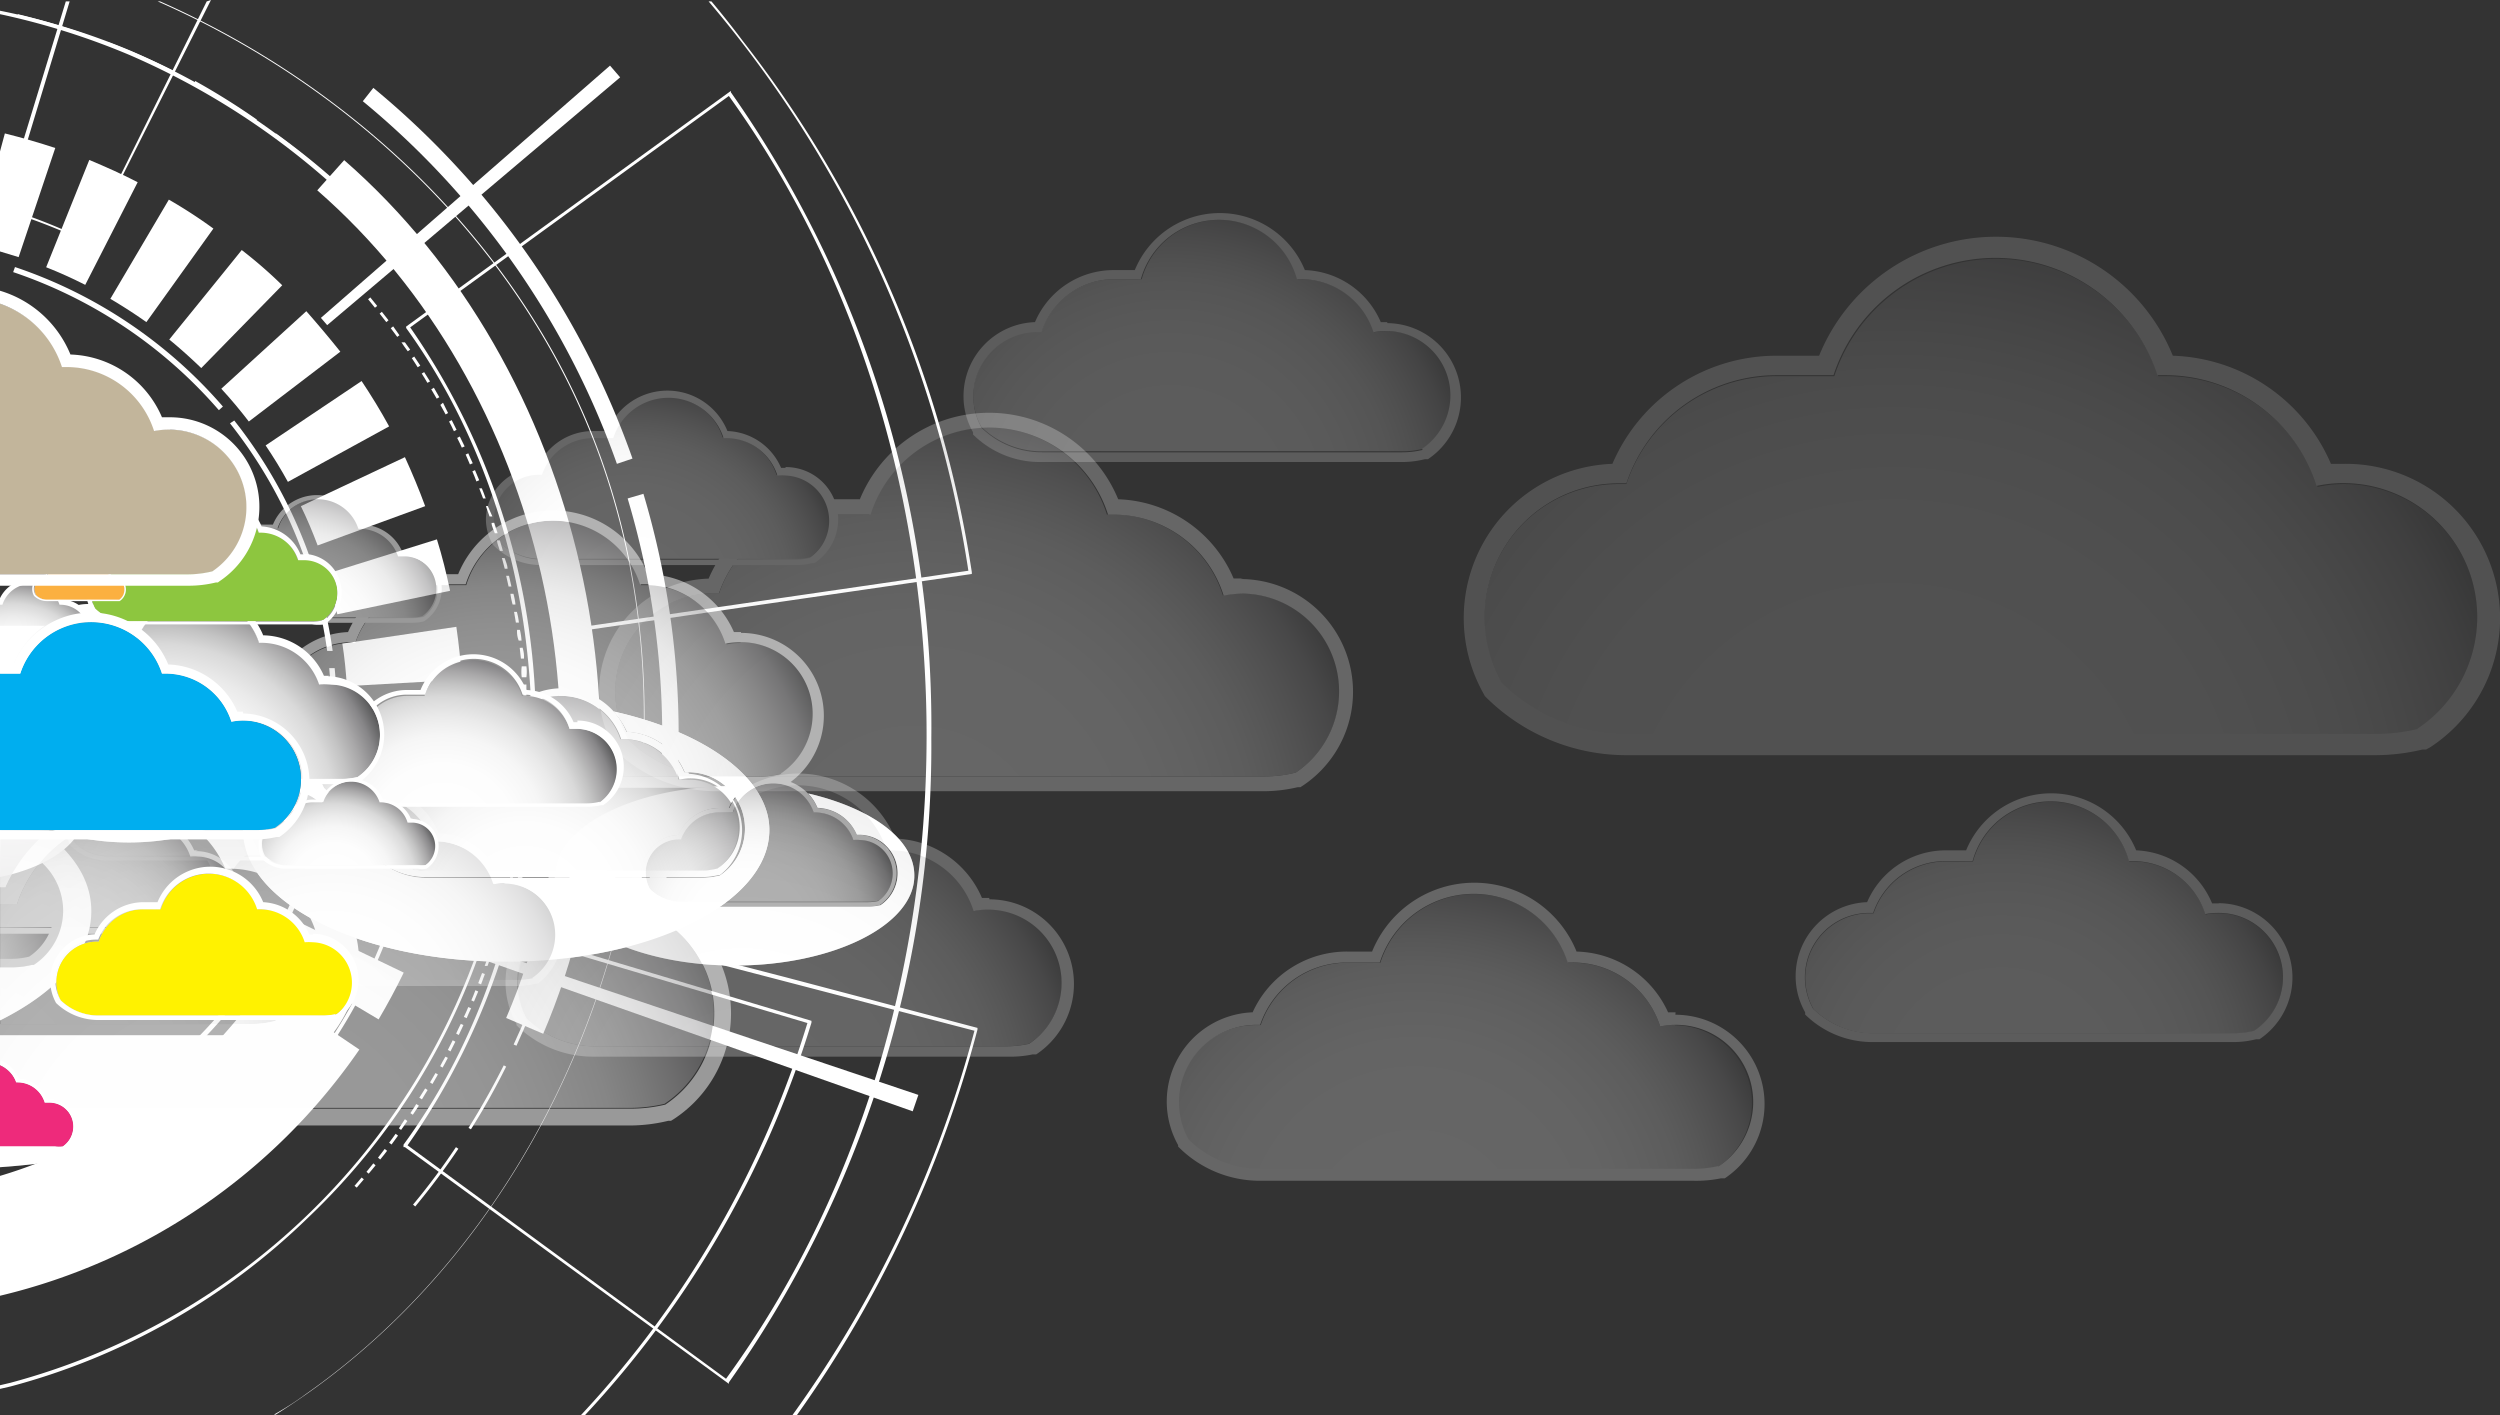 <svg xmlns="http://www.w3.org/2000/svg" xmlns:xlink="http://www.w3.org/1999/xlink" viewBox="0 0 123.48 69.91"><rect x="0" y="0" width="123.48" height="69.91" fill="#333333" stroke="none"/><defs><style>.cls-1{fill:url(#radial-gradient);}.cls-2{fill:url(#radial-gradient-2);}.cls-3{fill:url(#radial-gradient-3);}.cls-4{fill:url(#radial-gradient-4);}.cls-5{fill:url(#radial-gradient-5);}.cls-6{fill:url(#radial-gradient-6);}.cls-7{fill:url(#radial-gradient-7);}.cls-8{fill:url(#radial-gradient-8);}.cls-9{fill:url(#radial-gradient-9);}.cls-10{fill:url(#radial-gradient-10);}.cls-11{fill:#fff;}.cls-12{opacity:0.5;}.cls-13{fill:url(#radial-gradient-11);}.cls-14{fill:url(#radial-gradient-12);}.cls-15{opacity:0.25;}.cls-16{fill:url(#radial-gradient-13);}.cls-17{opacity:0.2;}.cls-18{fill:url(#radial-gradient-14);}.cls-19{fill:url(#radial-gradient-15);}.cls-20{fill:url(#radial-gradient-16);}.cls-21{fill:url(#radial-gradient-17);}.cls-22{fill:url(#radial-gradient-18);}.cls-23{fill:url(#radial-gradient-19);}.cls-24{fill:url(#radial-gradient-20);}.cls-25{fill:url(#radial-gradient-21);}.cls-26{fill:url(#radial-gradient-22);}.cls-27{fill:url(#radial-gradient-23);}.cls-28{fill:url(#radial-gradient-24);}.cls-29{fill:url(#radial-gradient-25);}.cls-30{fill:url(#radial-gradient-26);}.cls-31{fill:url(#radial-gradient-27);}.cls-32{fill:url(#radial-gradient-28);}.cls-33{fill:url(#radial-gradient-29);}.cls-34{fill:url(#radial-gradient-30);}.cls-35{fill:url(#radial-gradient-31);}.cls-36{fill:url(#radial-gradient-32);}.cls-37{fill:url(#radial-gradient-33);}.cls-38{fill:url(#radial-gradient-34);}.cls-39{fill:url(#radial-gradient-35);}.cls-40{fill:url(#radial-gradient-36);}.cls-41{fill:url(#radial-gradient-37);}.cls-42{fill:url(#radial-gradient-38);}.cls-43{fill:url(#radial-gradient-39);}.cls-44{fill:url(#radial-gradient-40);}.cls-45{fill:#8dc63f;}.cls-46{fill:url(#radial-gradient-41);}.cls-47{fill:#f7941d;}.cls-48{fill:url(#radial-gradient-42);}.cls-49{fill:url(#radial-gradient-43);}.cls-50{fill:#fbb040;}.cls-51{fill:url(#radial-gradient-44);}.cls-52{fill:#ee2a7b;}.cls-53{fill:url(#radial-gradient-45);}.cls-54{fill:#c2b59b;}.cls-55{fill:url(#radial-gradient-46);}.cls-56{fill:#fff200;}.cls-57{fill:url(#radial-gradient-47);}.cls-58{fill:#00aeef;}.cls-59{fill:url(#radial-gradient-48);}.cls-60{opacity:0.15;}.cls-61{fill:url(#radial-gradient-49);}</style><radialGradient id="radial-gradient" cx="2058.33" cy="33.16" r="7.76" gradientTransform="matrix(1, 0, 0, -1, 0, 71.82)" gradientUnits="userSpaceOnUse"><stop offset="0" stop-color="#f2f2f2"/><stop offset="0.45" stop-color="#fbfbfb"/><stop offset="1" stop-color="#fff"/></radialGradient><radialGradient id="radial-gradient-2" cx="2060.95" cy="33.39" r="3.18" xlink:href="#radial-gradient"/><radialGradient id="radial-gradient-3" cx="2061.19" cy="35.39" r="6.72" xlink:href="#radial-gradient"/><radialGradient id="radial-gradient-4" cx="2056.46" cy="31.53" r="3.38" xlink:href="#radial-gradient"/><radialGradient id="radial-gradient-5" cx="2075.87" cy="28.58" r="4.43" xlink:href="#radial-gradient"/><radialGradient id="radial-gradient-6" cx="2059.12" cy="27.54" r="5.06" xlink:href="#radial-gradient"/><radialGradient id="radial-gradient-7" cx="2052.46" cy="26.69" r="7.55" xlink:href="#radial-gradient"/><radialGradient id="radial-gradient-8" cx="2056.35" cy="24.32" r="10.28" xlink:href="#radial-gradient"/><radialGradient id="radial-gradient-9" cx="2070.23" cy="30.73" r="6.51" xlink:href="#radial-gradient"/><radialGradient id="radial-gradient-10" cx="2120.03" cy="21.41" r="14.55" gradientTransform="matrix(2, 0, 0, -1, -4238.75, 71.82)" xlink:href="#radial-gradient"/><radialGradient id="radial-gradient-11" cx="11.63" cy="12.41" r="43.24" gradientTransform="matrix(1, 0, 0, -1, 0, 71.82)" gradientUnits="userSpaceOnUse"><stop offset="0" stop-color="#fff"/><stop offset="0.23" stop-color="#fdfdfd"/><stop offset="0.32" stop-color="#f6f6f6"/><stop offset="0.38" stop-color="#eaeaea"/><stop offset="0.44" stop-color="#d9d9d9"/><stop offset="0.48" stop-color="#c3c3c3"/><stop offset="0.52" stop-color="#a8a7a8"/><stop offset="0.56" stop-color="#878688"/><stop offset="0.59" stop-color="#626263"/><stop offset="0.61" stop-color="#414042"/></radialGradient><radialGradient id="radial-gradient-12" cx="2120.03" cy="21.41" r="14.55" gradientTransform="matrix(2, 0, 0, -1, -4238.75, 71.82)" gradientUnits="userSpaceOnUse"><stop offset="0" stop-color="#130e10"/><stop offset="0.11" stop-color="#454143"/><stop offset="0.23" stop-color="#767374"/><stop offset="0.36" stop-color="#a09e9f"/><stop offset="0.48" stop-color="#c2c1c2"/><stop offset="0.61" stop-color="#dddcdd"/><stop offset="0.73" stop-color="#f0f0f0"/><stop offset="0.86" stop-color="#fbfbfb"/><stop offset="1" stop-color="#fff"/></radialGradient><radialGradient id="radial-gradient-13" cx="36.66" cy="17.03" r="28.94" xlink:href="#radial-gradient-11"/><radialGradient id="radial-gradient-14" cx="98.88" cy="18.04" r="25.38" xlink:href="#radial-gradient-11"/><radialGradient id="radial-gradient-15" cx="57.81" cy="46.8" r="25.38" xlink:href="#radial-gradient-11"/><radialGradient id="radial-gradient-16" cx="25.91" cy="26.7" r="19.35" xlink:href="#radial-gradient-11"/><radialGradient id="radial-gradient-17" cx="2070.23" cy="30.73" r="6.51" gradientTransform="matrix(1, 0, 0, -1, 0, 71.82)" xlink:href="#radial-gradient-12"/><radialGradient id="radial-gradient-18" cx="69.89" cy="10.76" r="30.53" xlink:href="#radial-gradient-11"/><radialGradient id="radial-gradient-19" cx="-1.37" cy="17.96" r="30.53" xlink:href="#radial-gradient-11"/><radialGradient id="radial-gradient-20" cx="2056.35" cy="24.32" r="10.28" gradientTransform="matrix(1, 0, 0, -1, 0, 71.82)" xlink:href="#radial-gradient-12"/><radialGradient id="radial-gradient-21" cx="45.14" cy="29.33" r="38.57" xlink:href="#radial-gradient-11"/><radialGradient id="radial-gradient-22" cx="16.31" cy="21.22" r="20.44" xlink:href="#radial-gradient-11"/><radialGradient id="radial-gradient-23" cx="31.25" cy="42.25" r="17.92" xlink:href="#radial-gradient-11"/><radialGradient id="radial-gradient-24" cx="8.72" cy="28.05" r="13.66" xlink:href="#radial-gradient-11"/><radialGradient id="radial-gradient-25" cx="-9.55" cy="22.02" r="22.45" xlink:href="#radial-gradient-11"/><radialGradient id="radial-gradient-26" cx="2052.46" cy="26.69" r="7.55" gradientTransform="matrix(1, 0, 0, -1, 0, 71.82)" xlink:href="#radial-gradient-12"/><radialGradient id="radial-gradient-27" cx="24.64" cy="30.37" r="28.36" xlink:href="#radial-gradient-11"/><radialGradient id="radial-gradient-28" cx="3.45" cy="24.41" r="15.02" xlink:href="#radial-gradient-11"/><radialGradient id="radial-gradient-29" cx="2059.12" cy="27.54" r="5.06" gradientTransform="matrix(1, 0, 0, -1, 0, 71.82)" xlink:href="#radial-gradient-12"/><radialGradient id="radial-gradient-30" cx="36.93" cy="25.84" r="13.17" xlink:href="#radial-gradient-11"/><radialGradient id="radial-gradient-31" cx="2075.87" cy="28.58" r="4.43" gradientTransform="matrix(1, 0, 0, -1, 0, 71.82)" xlink:href="#radial-gradient-12"/><radialGradient id="radial-gradient-32" cx="14.43" cy="39.87" r="13.17" xlink:href="#radial-gradient-11"/><radialGradient id="radial-gradient-33" cx="-2.13" cy="29.44" r="10.04" xlink:href="#radial-gradient-11"/><radialGradient id="radial-gradient-34" cx="2056.46" cy="31.53" r="3.38" gradientTransform="matrix(1, 0, 0, -1, 0, 71.82)" xlink:href="#radial-gradient-12"/><radialGradient id="radial-gradient-35" cx="21.86" cy="30.44" r="15.82" xlink:href="#radial-gradient-11"/><radialGradient id="radial-gradient-36" cx="7.84" cy="31.23" r="19.98" xlink:href="#radial-gradient-11"/><radialGradient id="radial-gradient-37" cx="2061.19" cy="35.39" r="6.72" gradientTransform="matrix(1, 0, 0, -1, 0, 71.82)" xlink:href="#radial-gradient-12"/><radialGradient id="radial-gradient-38" cx="16.49" cy="28.04" r="9.28" xlink:href="#radial-gradient-11"/><radialGradient id="radial-gradient-39" cx="0.64" cy="37.92" r="9.28" xlink:href="#radial-gradient-11"/><radialGradient id="radial-gradient-40" cx="9.51" cy="39.7" r="13.13" xlink:href="#radial-gradient-11"/><radialGradient id="radial-gradient-41" cx="6.85" cy="31.42" r="9.44" xlink:href="#radial-gradient-11"/><radialGradient id="radial-gradient-42" cx="2060.95" cy="33.39" r="3.18" gradientTransform="matrix(1, 0, 0, -1, 0, 71.82)" xlink:href="#radial-gradient-12"/><radialGradient id="radial-gradient-43" cx="3.52" cy="41.65" r="4.83" xlink:href="#radial-gradient-11"/><radialGradient id="radial-gradient-44" cx="-1.54" cy="14.13" r="9.44" xlink:href="#radial-gradient-11"/><radialGradient id="radial-gradient-45" cx="-4.5" cy="40.16" r="30.62" xlink:href="#radial-gradient-11"/><radialGradient id="radial-gradient-46" cx="8.82" cy="19.96" r="15.79" xlink:href="#radial-gradient-11"/><radialGradient id="radial-gradient-47" cx="2.25" cy="28.35" r="23.07" xlink:href="#radial-gradient-11"/><radialGradient id="radial-gradient-48" cx="2058.33" cy="33.16" r="7.76" gradientTransform="matrix(1, 0, 0, -1, 0, 71.82)" xlink:href="#radial-gradient-12"/><radialGradient id="radial-gradient-49" cx="93.52" cy="29.86" r="52.83" xlink:href="#radial-gradient-11"/></defs><title>technology-banner-clouds</title><g id="Layer_2" data-name="Layer 2"><g id="Layer_1-2" data-name="Layer 1"><g id="mask-22"><path class="cls-1" d="M0,32.82H.65a4.13,4.13,0,0,1,1.57-1.91H0Z"/></g><g id="mask-21"><path class="cls-2" d="M9,35.53a1.91,1.91,0,0,1,.32.51,1.58,1.58,0,0,1,1.4,1h.11a1.36,1.36,0,0,1,.76,2.5h0a1.48,1.48,0,0,1-.41,0H4.5A1.75,1.75,0,0,1,3.26,39h0A1.39,1.39,0,0,1,3,38.35,1.36,1.36,0,0,1,4.34,37a1.59,1.59,0,0,1,1.45-1h.38a1.7,1.7,0,0,1,.64-.78H6.4C2.88,35.25,0,36.68,0,38.43s2.85,3.18,6.37,3.18,6.37-1.42,6.37-3.18C12.77,37.14,11.22,36,9,35.53Z"/></g><g id="mask-19"><path class="cls-3" d="M0,35.16a2.89,2.89,0,0,1,2.56-1.78,3.33,3.33,0,0,1,3.06-2h.8a3.56,3.56,0,0,1,1.36-1.65H6.88a24.56,24.56,0,0,0-6.85.9Z"/></g><g id="mask-18"><path class="cls-4" d="M.15,37.2a1.82,1.82,0,0,1,.34.55,1.68,1.68,0,0,1,1.49,1H2.1a1.45,1.45,0,0,1,.8,2.66H2.84a1.61,1.61,0,0,1-.44,0H0v1.91c2.43-.51,4.13-1.71,4.13-3.11S2.51,37.73.15,37.2Z"/></g><g id="mask-17"><path class="cls-5" d="M39.92,39.19a2.29,2.29,0,0,1,.46.71,2.18,2.18,0,0,1,1.94,1.33h.17a1.9,1.9,0,0,1,1,3.48h0a2.87,2.87,0,0,1-.58.07H33.65a2.41,2.41,0,0,1-1.72-.71h0a1.91,1.91,0,0,1,1.59-2.83,2.21,2.21,0,0,1,2-1.33H36a2.35,2.35,0,0,1,.9-1.09h-.62c-4.91,0-8.88,2-8.88,4.44s4,4.43,8.88,4.43,8.88-2,8.88-4.43C45.18,41.43,43,39.91,39.92,39.19Z"/></g><g id="mask-16"><path class="cls-6" d="M0,41.21a2.5,2.5,0,0,1,1.77-.74h.6a2.72,2.72,0,0,1,1-1.24H2.72A19.49,19.49,0,0,0,0,39.4Z"/></g><g id="mask-15"><path class="cls-7" d="M0,39.76v2a3.24,3.24,0,0,1,3.12,3.2,3.22,3.22,0,0,1-1.45,2.7H1.57a4.19,4.19,0,0,1-1,.12H0V50.4C2.8,49,4.51,47.13,4.51,45S2.8,41.13,0,39.76Z"/></g><g id="mask-14"><path class="cls-8" d="M5.56,38.12a5.34,5.34,0,0,1,1,1.65,5.1,5.1,0,0,1,4.57,3.14h.37a4.41,4.41,0,0,1,2.44,8l-.09.06h-.1a5.5,5.5,0,0,1-1.33.16H0v6.52c10-.7,17.73-5,17.73-10.18C17.76,43.32,12.75,39.72,5.56,38.12Z"/></g><g id="mask-13"><path class="cls-9" d="M30.3,35.14a3.49,3.49,0,0,1,.67,1,3.24,3.24,0,0,1,2.86,2H34a2.79,2.79,0,0,1,1.54,5.12H35.5a3.44,3.44,0,0,1-.84.1H21.09a3.62,3.62,0,0,1-2.53-1h0a2.69,2.69,0,0,1-.42-1.5,2.8,2.8,0,0,1,2.69-2.79,3.23,3.23,0,0,1,3-2h.77a3.39,3.39,0,0,1,1.32-1.59H25c-7.2,0-13,2.91-13,6.51s5.84,6.51,13,6.51,13-2.91,13-6.51C38,38.44,34.86,36.16,30.3,35.14Z"/></g><g id="mask-12"><path class="cls-10" d="M0,43.83H.27a7.23,7.23,0,0,1,6.64-4.36H8.63a7.73,7.73,0,0,1,3-3.57h-2a56.78,56.78,0,0,0-9.6.75Z"/></g><path class="cls-11" d="M13,48.63A24.17,24.17,0,0,1,0,58.08V64A30,30,0,0,0,17.75,51.84Z"/><path class="cls-11" d="M14.81,45.57c-.31.64-.64,1.26-1,1.87l4.89,2.91c.44-.75.86-1.52,1.24-2.31Z"/><path class="cls-11" d="M16.1,42.28c-.21.68-.44,1.34-.71,2l5.26,2.16c.34-.81.63-1.63.89-2.46Z"/><path class="cls-11" d="M16.89,38.84a20.47,20.47,0,0,1-.41,2.07L22,42.27c.21-.85.38-1.71.51-2.57Z"/><path class="cls-11" d="M17.17,35.32a14.91,14.91,0,0,1-.1,2.11l5.66.48c.08-.87.12-1.75.13-2.62Z"/><path class="cls-11" d="M16.91,31.79c.11.7.18,1.4.22,2.1l5.68-.32q-.08-1.3-.27-2.61Z"/><path class="cls-11" d="M16.14,28.34c.2.68.38,1.36.52,2l5.57-1.16c-.18-.86-.39-1.71-.65-2.54Z"/><path class="cls-11" d="M14.86,25c.31.63.58,1.28.83,1.94L21,25c-.3-.82-.64-1.63-1-2.42Z"/><path class="cls-11" d="M13.12,22c.39.58.76,1.18,1.1,1.8l5-2.74c-.42-.77-.88-1.52-1.36-2.24Z"/><path class="cls-11" d="M10.93,19.2c.48.52.93,1.06,1.36,1.62l4.52-3.45q-.8-1-1.68-2Z"/><path class="cls-11" d="M8.36,16.77c.55.45,1.07.92,1.58,1.41l4-4.09a22.47,22.47,0,0,0-2-1.74C10.75,13.83,9.55,15.3,8.36,16.77Z"/><path class="cls-11" d="M5.45,14.76c.61.36,1.2.74,1.78,1.15l3.31-4.62a24.35,24.35,0,0,0-2.2-1.43Z"/><path class="cls-11" d="M2.28,13.2c.66.26,1.3.55,1.93.87L6.8,9c-.77-.4-1.58-.76-2.39-1.1Z"/><path class="cls-11" d="M.24,6.59,0,7.48v4.94l.92.28c.6-1.79,1.21-3.59,1.81-5.39Q1.52,6.91.24,6.59Z"/><path class="cls-11" d="M14,45.39A23.65,23.65,0,0,1,0,57.2v.28a23.92,23.92,0,0,0,14.22-12Z"/><path class="cls-11" d="M16.26,33a23.11,23.11,0,0,1-2.09,12l.25.12A23.57,23.57,0,0,0,16.53,33Z"/><path class="cls-11" d="M11.36,20.91a23.19,23.19,0,0,1,4.8,11.24h.27a23.52,23.52,0,0,0-4.86-11.38Z"/><path class="cls-11" d="M.65,13.44a23.28,23.28,0,0,1,10.16,6.82l.2-.18A23.45,23.45,0,0,0,.74,13.19Z"/><path class="cls-11" d="M15.67,9.4C26.86,19.15,30.87,36.63,25,50.28l1.83.78C33,36.65,28.79,18.19,17,7.91Z"/><path class="cls-11" d="M19.93,56.54c8.39-11.47,8.45-28.82.13-40.34l0-.07L36.1,4.49v.07A54.38,54.38,0,0,1,46,36.45,54.38,54.38,0,0,1,36,68.28l0,.07L20,56.66h-.07ZM36,4.74,20.26,16.17a34.66,34.66,0,0,1,6.21,20.22,34.74,34.74,0,0,1-6.34,20.18L35.86,68.1C49,50.06,49.09,22.91,36,4.74Z"/><path class="cls-11" d="M38.85,48.28l-19-4.92v.09C17.41,52.91,9.39,60.77,0,63.63v.19C9.44,61,17.52,53.06,20,43.58l28.13,7.33a57.94,57.94,0,0,1-9,19h.22a58.29,58.29,0,0,0,8.93-19.06v-.08Z"/><path class="cls-11" d="M48,28.26A56.46,56.46,0,0,0,36.67,2Q35.92,1,35.14.07H35A56.64,56.64,0,0,1,47.83,28.19L28.52,31a36.57,36.57,0,0,0-7.37-17A36.59,36.59,0,0,0,6.46,2.51,33.73,33.73,0,0,0,0,.53V.7a35.72,35.72,0,0,1,6.36,2,37.17,37.17,0,0,1,22,28.42v.09L48,28.35Z"/><path class="cls-11" d="M24,45.61v.09A33.71,33.71,0,0,1,.51,68.3L0,68.42v.18l.52-.12a33.33,33.33,0,0,0,14.71-8.35,33.27,33.27,0,0,0,8.86-14.29l15.79,4.69a49.51,49.51,0,0,1-11.2,19.38h.2a49.53,49.53,0,0,0,11.2-19.4v-.09Z"/><path class="cls-11" d="M10.21.07,4.34,11.91a27.69,27.69,0,0,0-4-1.6L3.44.07H3.25L.1,10.38H.19A27,27,0,0,1,4.34,12h.08v-.08L10.42,0Z"/><path class="cls-11" d="M18.34,45a1.19,1.19,0,0,1-.14.4l26.88,9.49.28-.81Z"/><path class="cls-11" d="M15.85,15.7l.31.36L30.63,3.82l-.5-.58Z"/><path class="cls-11" d="M29.09,21.19c6.72,16.42.54,37.49-14,47.68a14.78,14.78,0,0,1-1.56,1h.09q.76-.48,1.5-1c14.54-10.2,20.73-31.3,14-47.74C25.27,11.75,17.3,4.23,7.91.07H7.79C17.22,4.21,25.22,11.75,29.09,21.19Z"/><path class="cls-11" d="M17.86,58.16l-.35.41.11.09.35-.41Z"/><path class="cls-11" d="M18.44,57.46l-.34.42.11.09.34-.41Z"/><path class="cls-11" d="M19,56.75l-.33.43.11.09c.12-.14.23-.29.34-.43Z"/><path class="cls-11" d="M19.54,56c-.1.15-.21.29-.32.44l.12.09.32-.44Z"/><path class="cls-11" d="M20,55.28l-.3.45.11.08.31-.44Z"/><path class="cls-11" d="M20.56,54.53c-.09.15-.19.3-.29.45l.12.08.3-.45Z"/><path class="cls-11" d="M21,53.76l-.29.46.13.08c.09-.16.19-.31.28-.46Z"/><path class="cls-11" d="M21.51,53l-.27.46.12.08.27-.47Z"/><path class="cls-11" d="M22,52.19c-.09.15-.18.31-.26.47l.12.07c.09-.16.18-.32.26-.48Z"/><path class="cls-11" d="M22.36,51.38l-.24.48.13.07.24-.48Z"/><path class="cls-11" d="M22.76,50.57c-.08.16-.16.32-.23.48l.13.07c.08-.17.15-.33.23-.49Z"/><path class="cls-11" d="M23.13,49.74c-.07.16-.14.33-.22.49l.14.06c.07-.16.14-.33.22-.49Z"/><path class="cls-11" d="M23.48,48.91c-.06.17-.13.34-.2.5l.13.06.21-.5Z"/><path class="cls-11" d="M23.81,48.06c-.06.17-.13.34-.19.5l.14.06.19-.51Z"/><path class="cls-11" d="M24.12,47.21l-.18.5.14,0,.18-.51Z"/><path class="cls-11" d="M24.4,46.35c0,.17-.11.34-.16.51h.13c.06-.17.12-.34.17-.51Z"/><path class="cls-11" d="M24.66,45.48l-.15.51h.14l.15-.51Z"/><path class="cls-11" d="M24.9,44.6c0,.17-.09.35-.14.52h.14c0-.17.09-.35.14-.52Z"/><path class="cls-11" d="M25.11,43.72a2,2,0,0,1-.13.52h.15l.12-.53Z"/><path class="cls-11" d="M25.3,42.83a2.5,2.5,0,0,1-.11.53h.14a2.5,2.5,0,0,1,.11-.53Z"/><path class="cls-11" d="M25.46,41.91l-.09.53h.14l.09-.53Z"/><path class="cls-11" d="M25.6,41a3.4,3.4,0,0,1-.08.53h.14l.09-.53Z"/><path class="cls-11" d="M25.72,40.15a1.39,1.39,0,0,1-.07.53h.15l.06-.54Z"/><path class="cls-11" d="M25.81,39.24a2,2,0,0,1,0,.54h.14a2,2,0,0,1,0-.54Z"/><path class="cls-11" d="M25.88,38.34v.54H26v-.54Z"/><path class="cls-11" d="M25.92,37.44V38H26v-.54Z"/><path class="cls-11" d="M25.94,36.53v.54h.15v-.54Z"/><path class="cls-11" d="M25.93,35.62v.54h.15v-.54Z"/><path class="cls-11" d="M25.9,34.72v.54H26v-.54Z"/><path class="cls-11" d="M25.85,33.81v.54H26v-.54Z"/><path class="cls-11" d="M25.77,32.91a2,2,0,0,0,0,.54H26a2,2,0,0,0,0-.54Z"/><path class="cls-11" d="M25.67,32l.06.53h.15a1.44,1.44,0,0,0-.07-.54Z"/><path class="cls-11" d="M25.54,31.11a1.2,1.2,0,0,0,.08.53h.14a3.23,3.23,0,0,0-.08-.53Z"/><path class="cls-11" d="M25.39,30.22l.09.53h.15a3.51,3.51,0,0,0-.1-.53Z"/><path class="cls-11" d="M25.21,29.33a3.58,3.58,0,0,0,.11.53h.14a3.1,3.1,0,0,0-.1-.53Z"/><path class="cls-11" d="M25,28.44l.12.53h.14l-.12-.53Z"/><path class="cls-11" d="M24.79,27.56l.14.53h.14c0-.17-.09-.35-.14-.52Z"/><path class="cls-11" d="M24.55,26.69c0,.17.1.35.14.52h.15l-.15-.52Z"/><path class="cls-11" d="M24.28,25.83c0,.17.11.34.16.51h.14c-.06-.18-.11-.35-.17-.52Z"/><path class="cls-11" d="M24,25l.18.51.14,0-.23-.52Z"/><path class="cls-11" d="M23.67,24.12c.06.17.13.33.19.5l.13,0c-.06-.17-.12-.34-.19-.5Z"/><path class="cls-11" d="M23.33,23.28c.07.16.14.33.2.5l.14-.06-.21-.5Z"/><path class="cls-11" d="M23,22.45l.21.49.14-.06c-.08-.16-.15-.33-.22-.49Z"/><path class="cls-11" d="M22.58,21.63c.08.16.16.32.23.48l.14-.06-.24-.49Z"/><path class="cls-11" d="M22.18,20.82q.12.22.24.48l.13-.07-.24-.48Z"/><path class="cls-11" d="M21.75,20c.09.15.17.31.26.47l.12-.07-.25-.51Z"/><path class="cls-11" d="M21.3,19.23l.27.46.13-.07-.27-.47Z"/><path class="cls-11" d="M20.83,18.45c.1.15.19.31.28.46l.13-.07-.29-.46Z"/><path class="cls-11" d="M20.34,17.69c.1.15.2.3.29.45l.13-.08-.3-.45Z"/><path class="cls-11" d="M19.83,16.91c.1.15.2.3.31.44l.12-.08L20,16.91Z"/><path class="cls-11" d="M19.3,16.21l.32.43.11-.08-.31-.44Z"/><path class="cls-11" d="M18.75,15.49l.33.42.11-.09-.33-.42Z"/><path class="cls-11" d="M18.18,14.78l.34.42.11-.09-.34-.42Z"/><path class="cls-11" d="M22.52,56.66A33.26,33.26,0,0,1,20.4,59.5l.11.09a35.19,35.19,0,0,0,2.13-2.85Z"/><path class="cls-11" d="M24.88,52.62q-.8,1.59-1.74,3.09l.12.07A34.79,34.79,0,0,0,25,52.68Z"/><path class="cls-11" d="M26.7,48.31c-.39,1.11-.83,2.21-1.33,3.28l.14.06c.49-1.07.94-2.17,1.33-3.29Z"/><path class="cls-11" d="M28,43.8a33.91,33.91,0,0,1-.9,3.43h.14a34.1,34.1,0,0,0,.9-3.44Z"/><path class="cls-11" d="M28.63,39.17a34.36,34.36,0,0,1-.45,3.51h.14a35.11,35.11,0,0,0,.45-3.53Z"/><path class="cls-11" d="M28.7,34.49a34.83,34.83,0,0,1,0,3.54h.15c0-1.19,0-2.37,0-3.56Z"/><path class="cls-11" d="M28.17,29.84c.21,1.16.36,2.33.46,3.51h.14a35.14,35.14,0,0,0-.46-3.53Z"/><path class="cls-11" d="M27,25.29a33.91,33.91,0,0,1,.9,3.43h.14a34.1,34.1,0,0,0-.9-3.44Z"/><path class="cls-11" d="M25.36,20.91c.49,1.07.94,2.17,1.33,3.28l.14,0a24.91,24.91,0,0,0-1.34-3.23Z"/><path class="cls-11" d="M23.12,16.82a33,33,0,0,1,1.74,3.08l.13-.06c-.53-1.06-1.12-2.1-1.75-3.1Z"/><path class="cls-11" d="M13.54,6.66a34.4,34.4,0,0,1,2.78,2.25l.09-.11c-.89-.78-1.82-1.52-2.78-2.21Z"/><path class="cls-11" d="M9.57,4.18a32.43,32.43,0,0,1,3,1.83l.12-.1A35.26,35.26,0,0,0,9.64,4Z"/><path class="cls-11" d="M5.32,2.23c1.1.42,2.18.89,3.24,1.42l.06-.13A34.81,34.81,0,0,0,5.37,2.09.78.78,0,0,0,5.32,2.23Z"/><path class="cls-11" d="M.85.84a34.69,34.69,0,0,1,3.4,1V1.7A34.08,34.08,0,0,0,.88.7Z"/><path class="cls-11" d="M31,24.62a40.75,40.75,0,0,1,.41,21.88l.79.2a41.63,41.63,0,0,0-.42-22.31Z"/><path class="cls-11" d="M17.92,5A40.83,40.83,0,0,1,30.47,22.91l.77-.26A41.64,41.64,0,0,0,18.44,4.34Z"/><g class="cls-12"><path class="cls-13" d="M29.86,44.64a5.49,5.49,0,0,0-1.08.11,6.4,6.4,0,0,0-6.1-4.47h-.33a6.9,6.9,0,0,0-13.14,0H6.91A6.4,6.4,0,0,0,.84,44.65H0V54.72a7.38,7.38,0,0,0,.82,0h30.3a7.39,7.39,0,0,0,1.7-.2,5.41,5.41,0,0,0-3-9.92Z"/><path class="cls-11" d="M29.86,43.81h-.54a7.2,7.2,0,0,0-6.39-4.38,7.73,7.73,0,0,0-14.3,0H6.91A7.23,7.23,0,0,0,.27,43.82H0v.83H.84a6.4,6.4,0,0,1,6.07-4.37h2.3a6.9,6.9,0,0,1,13.14,0h.33a6.4,6.4,0,0,1,6.1,4.47,5.49,5.49,0,0,1,1.08-.11,5.41,5.41,0,0,1,3,9.92,7.39,7.39,0,0,1-1.7.2H.85a7.38,7.38,0,0,1-.82,0v.83a7.38,7.38,0,0,0,.82,0h30.3A8.08,8.08,0,0,0,33,55.36h.14l.13-.08a6.24,6.24,0,0,0-3.44-11.47Z"/><path class="cls-14" d="M0,43.83H.27a7.23,7.23,0,0,1,6.64-4.36H8.63a7.73,7.73,0,0,1,3-3.57h-2a56.78,56.78,0,0,0-9.6.75Z"/></g><g class="cls-15"><path class="cls-16" d="M48.86,44.91a3.38,3.38,0,0,0-.72.07,4.29,4.29,0,0,0-4.09-3h-.21A4.62,4.62,0,0,0,35,42H33.5a4.29,4.29,0,0,0-4.07,2.93h-.22a3.62,3.62,0,0,0-3.62,3.62A3.67,3.67,0,0,0,26,50.3a4.84,4.84,0,0,0,3.39,1.38h20.3a5.31,5.31,0,0,0,1.14-.13,3.62,3.62,0,0,0-2-6.64Z"/><path class="cls-11" d="M48.86,44.35H48.5a4.82,4.82,0,0,0-4.28-2.93,5.17,5.17,0,0,0-9.57,0H33.5A4.81,4.81,0,0,0,29,44.36a4.16,4.16,0,0,0-3.49,6.21v.07l0,0a5.37,5.37,0,0,0,3.78,1.55H49.72A5.46,5.46,0,0,0,51,52.08h.18a4.18,4.18,0,0,0-2.31-7.66Zm2,7.2a5.31,5.31,0,0,1-1.14.13H29.44A4.84,4.84,0,0,1,26,50.3a3.67,3.67,0,0,1-.46-1.77,3.62,3.62,0,0,1,3.62-3.62h.24A4.29,4.29,0,0,1,33.5,42H35a4.62,4.62,0,0,1,8.8,0H44a4.29,4.29,0,0,1,4.09,3,3.38,3.38,0,0,1,.72-.07,3.62,3.62,0,0,1,2,6.64Z"/></g><g class="cls-17"><path class="cls-18" d="M109.57,45.11a3.28,3.28,0,0,0-.63.06,3.75,3.75,0,0,0-3.58-2.62h-.19a4,4,0,0,0-7.72,0H96.1a3.77,3.77,0,0,0-3.56,2.56h-.2a3.18,3.18,0,0,0-2.77,4.73,4.25,4.25,0,0,0,3,1.21h17.76a4.15,4.15,0,0,0,1-.12,3.17,3.17,0,0,0-1.76-5.82Z"/><path class="cls-11" d="M109.57,44.62h-.31A4.24,4.24,0,0,0,105.51,42a4.54,4.54,0,0,0-8.4,0h-1a4.23,4.23,0,0,0-3.89,2.56,3.66,3.66,0,0,0-3.53,3.65,3.6,3.6,0,0,0,.47,1.79v.11a4.73,4.73,0,0,0,3.32,1.36h17.85a4.69,4.69,0,0,0,1.11-.14h.16a3.67,3.67,0,0,0-2-6.72Zm1.76,6.29a4.15,4.15,0,0,1-1,.12H92.55a4.25,4.25,0,0,1-3-1.21,3.18,3.18,0,0,1,2.77-4.73h.2a3.77,3.77,0,0,1,3.56-2.56h1.35a4,4,0,0,1,7.72,0h.19a3.75,3.75,0,0,1,3.58,2.62,3.28,3.28,0,0,1,.63-.06,3.17,3.17,0,0,1,1.78,5.82Z"/></g><g class="cls-17"><path class="cls-19" d="M68.51,16.35a3.21,3.21,0,0,0-.63.06,3.76,3.76,0,0,0-3.58-2.62h-.2a4,4,0,0,0-7.71,0H55a3.76,3.76,0,0,0-3.56,2.57h-.2a3.17,3.17,0,0,0-3.17,3.17h0a3.14,3.14,0,0,0,.4,1.55,4.25,4.25,0,0,0,3,1.21H69.27a4.21,4.21,0,0,0,1-.12,3.17,3.17,0,0,0-1.76-5.82Z"/><path class="cls-11" d="M68.51,15.91H68.2a4.24,4.24,0,0,0-3.75-2.57,4.54,4.54,0,0,0-8.4,0H55a4.22,4.22,0,0,0-3.88,2.57,3.66,3.66,0,0,0-3.53,3.66,3.59,3.59,0,0,0,.47,1.78v.11a4.69,4.69,0,0,0,3.31,1.36H69.27a4.69,4.69,0,0,0,1.11-.14h.15a3.67,3.67,0,0,0-2-6.72Zm1.76,6.31a4.21,4.21,0,0,1-1,.12H51.48a4.25,4.25,0,0,1-3-1.21,3.18,3.18,0,0,1,2.76-4.73h.21A3.76,3.76,0,0,1,55,13.79h1.35a4,4,0,0,1,7.71,0h.2a3.76,3.76,0,0,1,3.58,2.62,3.18,3.18,0,0,1,2.39,5.76Z"/></g><path class="cls-20" d="M34,38.51a2.44,2.44,0,0,0-.48,0,2.87,2.87,0,0,0-2.73-2h-.15a3.09,3.09,0,0,0-5.88,0h-1a2.88,2.88,0,0,0-2.72,2h-.14a2.42,2.42,0,0,0-2.42,2.4,2.36,2.36,0,0,0,.31,1.18,3.19,3.19,0,0,0,2.27.93H34.65a3.22,3.22,0,0,0,.76-.09A2.42,2.42,0,0,0,34,38.51Z"/><path class="cls-11" d="M34,38.14h-.2a3.24,3.24,0,0,0-2.86-2,3.46,3.46,0,0,0-6.4,0H23.8a3.23,3.23,0,0,0-3,2,2.8,2.8,0,0,0-2.66,2.82,2.69,2.69,0,0,0,.36,1.36h0a3.62,3.62,0,0,0,2.53,1H34.65a3.44,3.44,0,0,0,.84-.1h.07a2.79,2.79,0,0,0-1.53-5Zm1.38,4.77a3.22,3.22,0,0,1-.76.09H21.09a3.19,3.19,0,0,1-2.27-.93,2.36,2.36,0,0,1-.31-1.16,2.42,2.42,0,0,1,2.42-2.4h.15a2.88,2.88,0,0,1,2.72-2h1a3.09,3.09,0,0,1,5.88,0h.15a2.87,2.87,0,0,1,2.73,2,2.42,2.42,0,0,1,1.85,4.4Z"/><path class="cls-21" d="M30.3,35.14a3.49,3.49,0,0,1,.67,1,3.24,3.24,0,0,1,2.86,2H34a2.79,2.79,0,0,1,1.54,5.12H35.5a3.44,3.44,0,0,1-.84.1H21.09a3.62,3.62,0,0,1-2.53-1h0a2.69,2.69,0,0,1-.42-1.5,2.8,2.8,0,0,1,2.69-2.79,3.23,3.23,0,0,1,3-2h.77a3.39,3.39,0,0,1,1.32-1.59H25c-7.2,0-13,2.91-13,6.51s5.84,6.51,13,6.51,13-2.91,13-6.51C38,38.44,34.86,36.16,30.3,35.14Z"/><g class="cls-15"><path class="cls-22" d="M82.76,50.62a3.84,3.84,0,0,0-.76.08,4.52,4.52,0,0,0-4.31-3.15h-.23a4.87,4.87,0,0,0-9.28,0H66.56a4.52,4.52,0,0,0-4.29,3.08H62a3.82,3.82,0,0,0-3.33,5.69,5,5,0,0,0,3.57,1.46h21.4a5.34,5.34,0,0,0,1.21-.14,3.83,3.83,0,0,0-2.12-7Z"/><path class="cls-11" d="M82.76,50h-.37A5.1,5.1,0,0,0,77.87,47a5.45,5.45,0,0,0-10.1,0H66.56A5.11,5.11,0,0,0,61.87,50a4.41,4.41,0,0,0-3.68,6.56v.07l.06.06a5.66,5.66,0,0,0,4,1.63h21.4A6.06,6.06,0,0,0,85,58.2h.19a4.41,4.41,0,0,0-2.44-8.08Zm2.12,7.59a5.34,5.34,0,0,1-1.21.14H62.27a5,5,0,0,1-3.57-1.46A3.82,3.82,0,0,1,62,50.62h.24a4.52,4.52,0,0,1,4.29-3.08h1.62a4.87,4.87,0,0,1,9.28,0h.23A4.52,4.52,0,0,1,82,50.7a3.81,3.81,0,0,1,2.85,6.93Z"/><path class="cls-23" d="M11.5,43.43a3.84,3.84,0,0,0-.76.07,4.52,4.52,0,0,0-4.31-3.15H6.2A4.86,4.86,0,0,0,.1,37.19l-.07,0V50.58H12.42a4.81,4.81,0,0,0,1.2-.15,3.82,3.82,0,0,0-2.12-7Z"/><path class="cls-11" d="M11.5,42.84h-.37a5.1,5.1,0,0,0-4.52-3.09,5.42,5.42,0,0,0-5-3.39A5.19,5.19,0,0,0,0,36.6v.61a4.86,4.86,0,0,1,6.15,3.07l0,.07h.23a4.52,4.52,0,0,1,4.31,3.15,3.82,3.82,0,0,1,2.88,6.93,4.81,4.81,0,0,1-1.2.15H0v.58H12.42A5.5,5.5,0,0,0,13.75,51h.1l.09-.06a4.41,4.41,0,0,0-2.44-8.08Z"/><path class="cls-24" d="M5.56,38.12a5.34,5.34,0,0,1,1,1.65,5.1,5.1,0,0,1,4.57,3.14h.37a4.41,4.41,0,0,1,2.44,8l-.09.06h-.1a5.5,5.5,0,0,1-1.33.16H0v6.52c10-.7,17.73-5,17.73-10.18C17.76,43.32,12.75,39.72,5.56,38.12Z"/><path class="cls-25" d="M61.4,29.31a5.13,5.13,0,0,0-1,.1,5.7,5.7,0,0,0-5.44-4h-.29a6.15,6.15,0,0,0-11.73,0h-2a5.72,5.72,0,0,0-5.42,3.89h-.3A4.84,4.84,0,0,0,31,36.5a6.46,6.46,0,0,0,4.52,1.85h27A6.33,6.33,0,0,0,64,38.16a4.83,4.83,0,0,0-2.67-8.85Z"/><path class="cls-11" d="M61.4,28.57h-.47a6.43,6.43,0,0,0-5.7-3.91,6.9,6.9,0,0,0-12.76,0H40.93A6.44,6.44,0,0,0,35,28.58a5.56,5.56,0,0,0-4.67,8.33l0,.09.08.08a7.16,7.16,0,0,0,5,2h27a7.37,7.37,0,0,0,1.69-.2h.13l.11-.07a5.57,5.57,0,0,0-3.08-10.21ZM64,38.16a6.33,6.33,0,0,1-1.52.19h-27A6.46,6.46,0,0,1,31,36.5a4.84,4.84,0,0,1,4.21-7.19h.3A5.72,5.72,0,0,1,41,25.42H43a6.15,6.15,0,0,1,11.73,0H55a5.7,5.7,0,0,1,5.44,4,5.13,5.13,0,0,1,1-.1A4.83,4.83,0,0,1,64,38.16Z"/><path class="cls-26" d="M24.92,43.61a2.22,2.22,0,0,0-.51.06,3,3,0,0,0-2.88-2.11h-.15a3.27,3.27,0,0,0-6.22,0H14.08a3,3,0,0,0-2.88,2.06H11a2.56,2.56,0,0,0-2.56,2.56h0a2.51,2.51,0,0,0,.33,1.25,3.37,3.37,0,0,0,2.39,1H25.53a3.59,3.59,0,0,0,.81-.09,2.57,2.57,0,0,0-1.42-4.7Z"/><path class="cls-11" d="M24.92,43.22h-.25a3.39,3.39,0,0,0-3-2.07,3.65,3.65,0,0,0-6.76,0H14.1A3.4,3.4,0,0,0,11,43.21a3,3,0,0,0-2.49,4.4h0a3.82,3.82,0,0,0,2.67,1.09H25.53a3.47,3.47,0,0,0,.9-.11h.12a3,3,0,0,0-1.63-5.41Zm1.42,5.09a3.59,3.59,0,0,1-.81.09H11.21a3.37,3.37,0,0,1-2.39-1,2.51,2.51,0,0,1-.33-1.25A2.56,2.56,0,0,1,11,43.61h.16a3,3,0,0,1,2.87-2.06h1.08a3.27,3.27,0,0,1,6.22,0h.15a3,3,0,0,1,2.88,2.11,2.22,2.22,0,0,1,.51-.06,2.57,2.57,0,0,1,1.42,4.7Z"/><path class="cls-27" d="M38.8,23.45a2.28,2.28,0,0,0-.45,0,2.65,2.65,0,0,0-2.53-1.85h-.13a2.86,2.86,0,0,0-5.45,0h-1a2.67,2.67,0,0,0-2.52,1.81h-.14a2.24,2.24,0,0,0-2.24,2.24,2.28,2.28,0,0,0,.29,1.1,3,3,0,0,0,2.1.85H39.34a2.74,2.74,0,0,0,.7-.08,2.24,2.24,0,0,0-1.24-4.11Z"/><path class="cls-11" d="M38.8,23.11h-.22a3,3,0,0,0-2.65-1.82,3.2,3.2,0,0,0-5.93,0h-.71a3,3,0,0,0-2.75,1.81A2.59,2.59,0,0,0,24,25.69a2.52,2.52,0,0,0,.35,1.22v0h0a3.32,3.32,0,0,0,2.34,1H39.34a3,3,0,0,0,.78-.1h.11a2.58,2.58,0,0,0-1.43-4.74ZM40,27.56a2.74,2.74,0,0,1-.7.08H26.78a3,3,0,0,1-2.1-.85,2.28,2.28,0,0,1-.29-1.1,2.24,2.24,0,0,1,2.24-2.24h.14a2.67,2.67,0,0,1,2.52-1.81h1a2.86,2.86,0,0,1,5.45,0h.13a2.65,2.65,0,0,1,2.53,1.85,2.28,2.28,0,0,1,.45,0A2.24,2.24,0,0,1,40,27.56Z"/><path class="cls-28" d="M14.48,39.1a1.87,1.87,0,0,0-.34,0,2,2,0,0,0-1.93-1.41h-.1a2.18,2.18,0,0,0-4.16,0H7.23a2,2,0,0,0-1.92,1.38H5.2a1.71,1.71,0,0,0-1.71,1.71s0,0,0,0a1.66,1.66,0,0,0,.22.83,2.26,2.26,0,0,0,1.6.66h9.58a2.33,2.33,0,0,0,.53-.07,1.7,1.7,0,0,0-.94-3.13Z"/><path class="cls-11" d="M14.48,38.84h-.17a2.28,2.28,0,0,0-2-1.38,2.44,2.44,0,0,0-4.52,0H7.23a2.29,2.29,0,0,0-2.1,1.38,2,2,0,0,0-1.65,2.93h0a2.53,2.53,0,0,0,1.78.73h9.58a2.88,2.88,0,0,0,.59-.07h.05a2,2,0,0,0-1.09-3.61Zm.94,3.39a2.33,2.33,0,0,1-.53.07H5.31a2.26,2.26,0,0,1-1.6-.66,1.66,1.66,0,0,1-.22-.83A1.71,1.71,0,0,1,5.2,39.1h.11a2,2,0,0,1,1.92-1.38H8a2.18,2.18,0,0,1,4.16,0h.1a2,2,0,0,1,1.93,1.41,1.87,1.87,0,0,1,.34,0,1.7,1.7,0,0,1,.94,3.13Z"/></g><g class="cls-12"><path class="cls-29" d="M0,42.14v5.25H.58a3.74,3.74,0,0,0,.89-.11,2.81,2.81,0,0,0,1.25-2.37A2.8,2.8,0,0,0,0,42.14Z"/><path class="cls-11" d="M0,41.71v.43a2.8,2.8,0,0,1,2.69,2.77,2.81,2.81,0,0,1-1.25,2.34,3.74,3.74,0,0,1-.89.11H0v.43H.58a4.19,4.19,0,0,0,1-.12h.13a3.22,3.22,0,0,0,1.44-2.76A3.24,3.24,0,0,0,0,41.71Z"/><path class="cls-30" d="M0,39.76v2a3.24,3.24,0,0,1,3.12,3.2,3.22,3.22,0,0,1-1.45,2.7H1.57a4.19,4.19,0,0,1-1,.12H0V50.4C2.8,49,4.51,47.13,4.51,45S2.8,41.13,0,39.76Z"/><path class="cls-31" d="M36.6,31.76a3.35,3.35,0,0,0-.71.07,4.2,4.2,0,0,0-4-2.93h-.22a4.52,4.52,0,0,0-8.64,0H21.55a4.21,4.21,0,0,0-4,2.86h-.22a3.55,3.55,0,0,0-3.55,3.55A3.49,3.49,0,0,0,14.24,37a4.72,4.72,0,0,0,3.32,1.36H37.44a4.58,4.58,0,0,0,1.12-.14,3.54,3.54,0,0,0-2-6.5Z"/><path class="cls-11" d="M36.6,31.22h-.35A4.75,4.75,0,0,0,32,28.36a5.06,5.06,0,0,0-9.37,0H21.55a4.74,4.74,0,0,0-4.36,2.86,4.1,4.1,0,0,0-3.42,6.09v.06l.06.06a5.27,5.27,0,0,0,3.74,1.48H37.44a5.13,5.13,0,0,0,1.24-.15h.18a4.09,4.09,0,0,0-2.26-7.5Zm2,7a4.58,4.58,0,0,1-1.12.14H17.57A4.72,4.72,0,0,1,14.25,37a3.49,3.49,0,0,1-.46-1.73,3.55,3.55,0,0,1,3.55-3.55h.22a4.21,4.21,0,0,1,4-2.86H23a4.52,4.52,0,0,1,8.61,0h.22a4.2,4.2,0,0,1,4,2.93,3.35,3.35,0,0,1,.71-.07,3.54,3.54,0,0,1,2,6.5Z"/><path class="cls-32" d="M9.78,42.27a1.64,1.64,0,0,0-.38,0,2.21,2.21,0,0,0-2.12-1.55H7.17a2.4,2.4,0,0,0-4.57,0H1.8A2.24,2.24,0,0,0,0,41.64v4.15h10.2a2.32,2.32,0,0,0,.59-.07,1.88,1.88,0,0,0-1-3.45Z"/><path class="cls-11" d="M9.78,42H9.59a2.51,2.51,0,0,0-2.22-1.52,2.68,2.68,0,0,0-5,0h-.6A2.5,2.5,0,0,0,0,41.21v.43a2.24,2.24,0,0,1,1.77-.88h.8a2.4,2.4,0,0,1,4.57,0h.11A2.21,2.21,0,0,1,9.4,42.31a1.64,1.64,0,0,1,.38,0,1.88,1.88,0,0,1,1,3.45,2.32,2.32,0,0,1-.59.07H0v.29h10.2a3,3,0,0,0,.66-.08h0a2.17,2.17,0,0,0-1.2-4Z"/><path class="cls-33" d="M0,41.21a2.5,2.5,0,0,1,1.77-.74h.6a2.72,2.72,0,0,1,1-1.24H2.72A19.49,19.49,0,0,0,0,39.4Z"/><path class="cls-34" d="M42.49,41.48a1.69,1.69,0,0,0-.33,0,2,2,0,0,0-1.86-1.36h-.1a2.11,2.11,0,0,0-4,0h-.7a2,2,0,0,0-1.85,1.33h-.1a1.65,1.65,0,0,0-1.45,2.46,2.2,2.2,0,0,0,1.55.63h9.23a2.24,2.24,0,0,0,.52-.06,1.65,1.65,0,0,0-.91-3Z"/><path class="cls-11" d="M42.49,41.23h-.17a2.18,2.18,0,0,0-1.94-1.32,2.36,2.36,0,0,0-4.35,0H35.5a2.21,2.21,0,0,0-2,1.33,1.91,1.91,0,0,0-1.59,2.83h0a2.41,2.41,0,0,0,1.72.71h9.23a2.87,2.87,0,0,0,.58-.07h0a1.9,1.9,0,0,0-1-3.48Zm.91,3.27a2.24,2.24,0,0,1-.52.06H33.65a2.2,2.2,0,0,1-1.55-.65,1.65,1.65,0,0,1,1.44-2.45h.1a2,2,0,0,1,1.85-1.33h.7a2.11,2.11,0,0,1,4,0h.1a2,2,0,0,1,1.86,1.36,1.69,1.69,0,0,1,.33,0,1.65,1.65,0,0,1,.91,3Z"/><path class="cls-35" d="M39.92,39.19a2.29,2.29,0,0,1,.46.71,2.18,2.18,0,0,1,1.94,1.33h.17a1.9,1.9,0,0,1,1,3.48h0a2.87,2.87,0,0,1-.58.07H33.65a2.41,2.41,0,0,1-1.72-.71h0a1.91,1.91,0,0,1,1.59-2.83,2.21,2.21,0,0,1,2-1.33H36a2.35,2.35,0,0,1,.9-1.09h-.62c-4.91,0-8.88,2-8.88,4.44s4,4.43,8.88,4.43,8.88-2,8.88-4.43C45.18,41.43,43,39.91,39.92,39.19Z"/><path class="cls-36" d="M20,27.45H19.7a2,2,0,0,0-1.86-1.36h-.1a2.1,2.1,0,0,0-4,0H13a2,2,0,0,0-1.85,1.33H11a1.65,1.65,0,0,0-1.65,1.65,1.57,1.57,0,0,0,.21.8,2.19,2.19,0,0,0,1.54.63h9.23a2.18,2.18,0,0,0,.52-.06,1.65,1.65,0,0,0-.91-3Z"/><path class="cls-11" d="M20,27.19h-.16a2.21,2.21,0,0,0-2-1.28,2.36,2.36,0,0,0-4.36,0H13a2.18,2.18,0,0,0-2,1.33,1.89,1.89,0,0,0-1.83,1.9,1.86,1.86,0,0,0,.24.92h0a2.44,2.44,0,0,0,1.72.7h9.23a2.25,2.25,0,0,0,.58-.07h0a1.9,1.9,0,0,0-.94-3.5Zm.91,3.28a2.18,2.18,0,0,1-.52.06H11.14a2.19,2.19,0,0,1-1.54-.62,1.57,1.57,0,0,1-.21-.8A1.65,1.65,0,0,1,11,27.45h.1A2,2,0,0,1,13,26.12h.7a2.1,2.1,0,0,1,4,0h.1a2,2,0,0,1,1.86,1.36H20a1.65,1.65,0,0,1,.91,3Z"/><path class="cls-37" d="M2.1,38.91H1.85a1.48,1.48,0,0,0-1.42-1H.36A1.47,1.47,0,0,0,0,37.37V41.3H2.4a1.75,1.75,0,0,0,.4,0,1.28,1.28,0,0,0,.56-1A1.25,1.25,0,0,0,2.2,38.91Z"/><path class="cls-11" d="M2.1,38.76H2a1.68,1.68,0,0,0-1.49-1A1.71,1.71,0,0,0,0,37.09v.28a1.47,1.47,0,0,1,.33.54H.43a1.48,1.48,0,0,1,1.42,1H2.1a1.25,1.25,0,0,1,1.26,1.24s0,0,0,.06a1.28,1.28,0,0,1-.56,1,1.75,1.75,0,0,1-.4,0H0v.19H2.4a1.61,1.61,0,0,0,.44,0H2.9a1.45,1.45,0,0,0-.8-2.66Z"/><path class="cls-38" d="M.15,37.2a1.82,1.82,0,0,1,.34.55,1.68,1.68,0,0,1,1.49,1H2.1a1.45,1.45,0,0,1,.8,2.66H2.84a1.61,1.61,0,0,1-.44,0H0v1.91c2.43-.51,4.13-1.71,4.13-3.11S2.51,37.73.15,37.2Z"/></g><path class="cls-39" d="M28.52,36h-.39a2.34,2.34,0,0,0-2.23-1.63h-.12a2.52,2.52,0,0,0-4.81,0h-.84a2.34,2.34,0,0,0-2.22,1.6h-.12a2,2,0,0,0-1.76,3,2.63,2.63,0,0,0,1.85.76H29a2.57,2.57,0,0,0,.62-.08A2,2,0,0,0,28.55,36Z"/><path class="cls-11" d="M28.52,35.67h-.19A2.63,2.63,0,0,0,26,34.08a2.82,2.82,0,0,0-5.23,0h-.67a2.65,2.65,0,0,0-2.43,1.59,2.29,2.29,0,0,0-2.2,2.24A2.32,2.32,0,0,0,15.8,39h0a2.91,2.91,0,0,0,2.06.85H29a3.25,3.25,0,0,0,.69-.08h.1a2.28,2.28,0,0,0-1.27-4.18Zm1.1,3.93a2.57,2.57,0,0,1-.62.08H17.91A2.63,2.63,0,0,1,16,38.91a2,2,0,0,1,1.75-3h.12a2.34,2.34,0,0,1,2.22-1.6H21a2.52,2.52,0,0,1,4.81,0h.12A2.34,2.34,0,0,1,28.13,36h.39a2,2,0,0,1,1.1,3.63Z"/><path class="cls-40" d="M16.26,33.76a2.73,2.73,0,0,0-.5,0,3,3,0,0,0-2.82-2.06h-.15a3.18,3.18,0,0,0-6.07,0H5.65a3,3,0,0,0-2.8,2H2.69A2.5,2.5,0,0,0,.51,37.48a3.29,3.29,0,0,0,2.34,1h14a3.42,3.42,0,0,0,.79-.09,2.5,2.5,0,0,0-1.38-4.59Z"/><path class="cls-11" d="M16.26,33.38H16a3.32,3.32,0,0,0-3-2,3.57,3.57,0,0,0-6.61,0h-.8a3.33,3.33,0,0,0-3.06,2A2.89,2.89,0,0,0,0,35.16v2.21a2.1,2.1,0,0,0,.15.3v0h0a3.73,3.73,0,0,0,2.61,1.06h14a3.71,3.71,0,0,0,.88-.1h.12A2.88,2.88,0,0,0,16.2,33.4Zm1.38,5a3.42,3.42,0,0,1-.79.09h-14a3.29,3.29,0,0,1-2.34-1,2.5,2.5,0,0,1,2.18-3.72h.16a3,3,0,0,1,2.8-2H6.72a3.18,3.18,0,0,1,6.07,0h.15a3,3,0,0,1,2.82,2.06,2.73,2.73,0,0,1,.5,0,2.5,2.5,0,0,1,1.38,4.59Z"/><path class="cls-41" d="M0,35.16a2.89,2.89,0,0,1,2.56-1.78,3.33,3.33,0,0,1,3.06-2h.8a3.56,3.56,0,0,1,1.36-1.65H6.88a24.56,24.56,0,0,0-6.85.9Z"/><path class="cls-42" d="M20.41,40.61h-.23a1.38,1.38,0,0,0-1.31-1H18.8a1.49,1.49,0,0,0-2.83,0h-.49a1.36,1.36,0,0,0-1.3.93H14.1a1.16,1.16,0,0,0-1.16,1.16,1.21,1.21,0,0,0,.15.57,1.53,1.53,0,0,0,1.09.45h6.5a1.5,1.5,0,0,0,.37,0,1.16,1.16,0,0,0-.64-2.13Z"/><path class="cls-11" d="M20.41,40.43h-.12a1.53,1.53,0,0,0-1.37-.94,1.66,1.66,0,0,0-3.07,0h-.37a1.54,1.54,0,0,0-1.42.94,1.33,1.33,0,0,0-1.29,1.33,1.27,1.27,0,0,0,.17.66h0a1.69,1.69,0,0,0,1.21.49h6.5a1.4,1.4,0,0,0,.41,0h0a1.34,1.34,0,0,0-.74-2.46ZM21,42.74a1.5,1.5,0,0,1-.37,0h-6.5a1.53,1.53,0,0,1-1.09-.45,1.21,1.21,0,0,1-.15-.57,1.16,1.16,0,0,1,1.16-1.16h.08a1.36,1.36,0,0,1,1.3-.93h.49a1.49,1.49,0,0,1,2.83,0h.07a1.38,1.38,0,0,1,1.31,1h.23A1.16,1.16,0,0,1,21,42.74Z"/><path class="cls-43" d="M4.55,30.72a.85.85,0,0,0-.23,0,1.38,1.38,0,0,0-1.31-1H2.94a1.48,1.48,0,0,0-2.82,0H0v3.19h4.8a1.49,1.49,0,0,0,.36,0,1.13,1.13,0,0,0,.52-1A1.16,1.16,0,0,0,4.55,30.72Z"/><path class="cls-11" d="M4.55,30.55H4.44A1.56,1.56,0,0,0,3,29.61a1.64,1.64,0,0,0-1.53-1,1.66,1.66,0,0,0-1.5,1v.26H.12a1.48,1.48,0,0,1,2.82,0H3a1.38,1.38,0,0,1,1.31,1,.85.85,0,0,1,.23,0,1.16,1.16,0,0,1,1.14,1.09,1.13,1.13,0,0,1-.52,1,1.49,1.49,0,0,1-.36,0H0v.18h4.8a1.83,1.83,0,0,0,.4,0h0a1.32,1.32,0,0,0,.66-1.13,1.34,1.34,0,0,0-1.32-1.36Z"/><path class="cls-44" d="M15,27.63H14.7a1.94,1.94,0,0,0-1.85-1.36h-.1a2.09,2.09,0,0,0-4,0H8A1.93,1.93,0,0,0,6.21,27.6H6.13a1.65,1.65,0,0,0-1.64,1.65,1.67,1.67,0,0,0,.21.8,2.19,2.19,0,0,0,1.54.63h9.2a2.24,2.24,0,0,0,.52-.06,1.65,1.65,0,0,0-.91-3Z"/><path class="cls-45" d="M15,27.63H14.7a1.94,1.94,0,0,0-1.85-1.36h-.1a2.09,2.09,0,0,0-4,0H8A1.93,1.93,0,0,0,6.21,27.6H6.13a1.65,1.65,0,0,0-1.64,1.65,1.67,1.67,0,0,0,.21.8,2.19,2.19,0,0,0,1.54.63h9.2a2.24,2.24,0,0,0,.52-.06,1.65,1.65,0,0,0-.91-3Z"/><path class="cls-11" d="M15,27.38h-.16A2.21,2.21,0,0,0,12.92,26a2.34,2.34,0,0,0-4.34,0h-.5a2.22,2.22,0,0,0-2,1.32,1.9,1.9,0,0,0-1.82,1.9,1.86,1.86,0,0,0,.24.92h0a2.42,2.42,0,0,0,1.71.7h9.2a2.22,2.22,0,0,0,.62,0h0a1.9,1.9,0,0,0-1-3.48Zm.91,3.27a2.24,2.24,0,0,1-.52.06H6.24a2.19,2.19,0,0,1-1.54-.63,1.67,1.67,0,0,1-.21-.8,1.65,1.65,0,0,1,1.64-1.65h.11a1.93,1.93,0,0,1,1.84-1.32h.7a2.09,2.09,0,0,1,4,0h.1a1.94,1.94,0,0,1,1.85,1.36h.33a1.65,1.65,0,0,1,.91,3Z"/><path class="cls-46" d="M10.83,37.17a.85.85,0,0,0-.23,0,1.4,1.4,0,0,0-1.33-1H9.19a1.5,1.5,0,0,0-1.43-1,1.52,1.52,0,0,0-1.44,1h-.5a1.41,1.41,0,0,0-1.33,1H4.42A1.18,1.18,0,0,0,3.24,38.3h0a1.14,1.14,0,0,0,.15.58,1.59,1.59,0,0,0,1.11.45h6.62a1.55,1.55,0,0,0,.37,0,1.18,1.18,0,0,0-.66-2.17Z"/><path class="cls-47" d="M10.83,37.17a.85.85,0,0,0-.23,0,1.4,1.4,0,0,0-1.33-1H9.19a1.5,1.5,0,0,0-1.43-1,1.52,1.52,0,0,0-1.44,1h-.5a1.41,1.41,0,0,0-1.33,1H4.42A1.18,1.18,0,0,0,3.24,38.3h0a1.14,1.14,0,0,0,.15.58,1.59,1.59,0,0,0,1.11.45h6.62a1.55,1.55,0,0,0,.37,0,1.18,1.18,0,0,0-.66-2.17Z"/><path class="cls-11" d="M10.83,37h-.11a1.58,1.58,0,0,0-1.4-1A1.68,1.68,0,0,0,6.2,36H5.82a1.59,1.59,0,0,0-1.45,1A1.36,1.36,0,0,0,3,38.32v0A1.39,1.39,0,0,0,3.2,39h0a1.75,1.75,0,0,0,1.24.5h6.62a1.48,1.48,0,0,0,.41,0h0a1.36,1.36,0,0,0-.76-2.5Zm.66,2.35a1.55,1.55,0,0,1-.37,0H4.5a1.59,1.59,0,0,1-1.11-.43,1.14,1.14,0,0,1-.15-.58,1.18,1.18,0,0,1,1.18-1.18h.07a1.41,1.41,0,0,1,1.33-1h.5a1.52,1.52,0,0,1,1.44-1,1.5,1.5,0,0,1,1.43,1h.08a1.4,1.4,0,0,1,1.33,1,.85.85,0,0,1,.23,0,1.18,1.18,0,0,1,.66,2.17Z"/><path class="cls-48" d="M9,35.53a1.91,1.91,0,0,1,.32.51,1.58,1.58,0,0,1,1.4,1h.11a1.36,1.36,0,0,1,.76,2.5h0a1.48,1.48,0,0,1-.41,0H4.5A1.75,1.75,0,0,1,3.26,39h0A1.39,1.39,0,0,1,3,38.35,1.36,1.36,0,0,1,4.34,37a1.59,1.59,0,0,1,1.45-1h.38a1.7,1.7,0,0,1,.64-.78H6.4C2.88,35.25,0,36.68,0,38.43s2.85,3.18,6.37,3.18,6.37-1.42,6.37-3.18C12.77,37.14,11.22,36,9,35.53Z"/><path class="cls-49" d="M5.56,28.52H5.43a.71.71,0,0,0-.68-.5h0a.77.77,0,0,0-1.47,0H3a.72.72,0,0,0-.68.49h0a.6.6,0,0,0-.61.59h0a.61.61,0,0,0,.08.3.79.79,0,0,0,.56.23H5.89a.59.59,0,0,0,.27-.5.6.6,0,0,0-.58-.62Z"/><path class="cls-50" d="M5.56,28.52H5.43a.71.71,0,0,0-.68-.5h0a.77.77,0,0,0-1.47,0H3a.72.72,0,0,0-.68.49h0a.6.6,0,0,0-.61.59h0a.61.61,0,0,0,.08.3.79.79,0,0,0,.56.23H5.89a.59.59,0,0,0,.27-.5.6.6,0,0,0-.58-.62Z"/><path class="cls-11" d="M5.56,28.42H5.5a.81.81,0,0,0-.72-.51.85.85,0,0,0-.8-.54.87.87,0,0,0-.8.54H3a.81.81,0,0,0-.74.48.7.7,0,0,0-.67.7.67.67,0,0,0,.09.34h0a.89.89,0,0,0,.63.26H5.91a.69.69,0,0,0,.31-.58A.7.7,0,0,0,5.56,28.42Zm.33,1.2H2.31a.76.76,0,0,1-.56-.24.55.55,0,0,1-.08-.29.6.6,0,0,1,.6-.6h0A.72.72,0,0,1,3,28h.26a.77.77,0,0,1,1.47,0h0a.71.71,0,0,1,.68.5h.13a.6.6,0,0,1,.6.6h0A.59.59,0,0,1,5.89,29.62Z"/><path class="cls-51" d="M2.44,54.46H2.21a1.41,1.41,0,0,0-1.34-1H.8A1.51,1.51,0,0,0,0,52.62v4H2.72a1.58,1.58,0,0,0,.38,0,1.2,1.2,0,0,0,.52-1A1.18,1.18,0,0,0,2.44,54.46Z"/><path class="cls-52" d="M2.44,54.46H2.21a1.41,1.41,0,0,0-1.34-1H.8A1.51,1.51,0,0,0,0,52.62v4H2.72a1.58,1.58,0,0,0,.38,0,1.2,1.2,0,0,0,.52-1A1.18,1.18,0,0,0,2.44,54.46Z"/><path class="cls-11" d="M2.44,54.28H2.32a1.55,1.55,0,0,0-1.39-1,1.67,1.67,0,0,0-.9-.91v.2a1.51,1.51,0,0,1,.77.89H.87a1.41,1.41,0,0,1,1.34,1h.23a1.18,1.18,0,0,1,1.18,1.18h0a1.2,1.2,0,0,1-.52,1,1.58,1.58,0,0,1-.38,0H0v.18H2.72a1.51,1.51,0,0,0,.42,0h0a1.34,1.34,0,0,0,.61-1.14A1.36,1.36,0,0,0,2.44,54.28Z"/><path class="cls-53" d="M8.4,21.2a3.77,3.77,0,0,0-.76.07,4.54,4.54,0,0,0-4.32-3.16H3.09A4.91,4.91,0,0,0,0,15V28.37H9.31a5.34,5.34,0,0,0,1.21-.15,3.83,3.83,0,0,0-2.12-7Z"/><path class="cls-54" d="M8.4,21.2a3.77,3.77,0,0,0-.76.07,4.54,4.54,0,0,0-4.32-3.16H3.09A4.91,4.91,0,0,0,0,15V28.37H9.31a5.34,5.34,0,0,0,1.21-.15,3.83,3.83,0,0,0-2.12-7Z"/><path class="cls-11" d="M8.4,20.61H8a5.09,5.09,0,0,0-4.52-3.1A5.44,5.44,0,0,0,0,14.36V15a4.91,4.91,0,0,1,3.06,3.13h.23a4.54,4.54,0,0,1,4.32,3.16,3.77,3.77,0,0,1,.76-.07,3.83,3.83,0,0,1,2.12,7,5.34,5.34,0,0,1-1.21.15H0v.56H9.31a5.66,5.66,0,0,0,1.35-.16h.1l.08-.06a4.42,4.42,0,0,0-2.44-8.1Z"/><path class="cls-55" d="M15.48,46.46a2.58,2.58,0,0,0-.4,0,2.34,2.34,0,0,0-2.23-1.55h-.12a2.51,2.51,0,0,0-4.79,0H7.1a2.33,2.33,0,0,0-2.22,1.6H4.76A2,2,0,0,0,3,49.41a2.67,2.67,0,0,0,1.85.75H16a3.18,3.18,0,0,0,.62-.07,2,2,0,0,0-1.09-3.63Z"/><path class="cls-56" d="M15.48,46.46a2.58,2.58,0,0,0-.4,0,2.34,2.34,0,0,0-2.23-1.55h-.12a2.51,2.51,0,0,0-4.79,0H7.1a2.33,2.33,0,0,0-2.22,1.6H4.76A2,2,0,0,0,3,49.41a2.67,2.67,0,0,0,1.85.75H16a3.18,3.18,0,0,0,.62-.07,2,2,0,0,0-1.09-3.63Z"/><path class="cls-11" d="M15.48,46.16h-.2A2.63,2.63,0,0,0,13,44.56a2.82,2.82,0,0,0-5.22,0H7.1a2.65,2.65,0,0,0-2.43,1.59,2.28,2.28,0,0,0-1.9,3.39h0a3,3,0,0,0,2.06.84H16a3.25,3.25,0,0,0,.69-.08h0a2.28,2.28,0,0,0-1.25-4.18Zm1.09,3.93a3.18,3.18,0,0,1-.62.07H4.88A2.67,2.67,0,0,1,3,49.41a2,2,0,0,1,1.73-3h.12a2.33,2.33,0,0,1,2.22-1.5h.84a2.51,2.51,0,0,1,4.79,0h.12a2.34,2.34,0,0,1,2.23,1.63,2.58,2.58,0,0,1,.4,0,2,2,0,0,1,1.09,3.63Z"/><path class="cls-57" d="M12,35.59a2.62,2.62,0,0,0-.57.06,3.42,3.42,0,0,0-3.26-2.38H8a3.68,3.68,0,0,0-7,0H0V41H12.66a4,4,0,0,0,.91-.11A2.89,2.89,0,0,0,12,35.59Z"/><path class="cls-58" d="M12,35.59a2.62,2.62,0,0,0-.57.06,3.42,3.42,0,0,0-3.26-2.38H8a3.68,3.68,0,0,0-7,0H0V41H12.66a4,4,0,0,0,.91-.11A2.89,2.89,0,0,0,12,35.59Z"/><path class="cls-11" d="M12,35.15h-.28a3.85,3.85,0,0,0-3.41-2.33,4.12,4.12,0,0,0-7.63,0H0v.45H1a3.68,3.68,0,0,1,7,0h.17a3.42,3.42,0,0,1,3.26,2.38,2.62,2.62,0,0,1,.57-.06,2.89,2.89,0,0,1,1.61,5.32,4,4,0,0,1-.91.11H0v.44H12.66a4.29,4.29,0,0,0,1-.12h.14A3.33,3.33,0,0,0,12,35.24Z"/><path class="cls-59" d="M0,32.82H.65a4.13,4.13,0,0,1,1.57-1.91H0Z"/><g class="cls-60"><path class="cls-61" d="M115.78,23.91a6.26,6.26,0,0,0-1.31.14A7.84,7.84,0,0,0,107,18.58h-.4a8.42,8.42,0,0,0-16,0H87.74a7.82,7.82,0,0,0-7.41,5.33h-.41a6.62,6.62,0,0,0-5.77,9.85,8.82,8.82,0,0,0,6.19,2.53h37a9,9,0,0,0,2.08-.25,6.62,6.62,0,0,0-3.64-12.13Z"/><path class="cls-11" d="M115.78,22.91h-.65a8.81,8.81,0,0,0-7.81-5.34,9.43,9.43,0,0,0-17.47,0H87.74a8.82,8.82,0,0,0-8.1,5.34,7.62,7.62,0,0,0-6.37,11.34l.07.13.1.1a9.84,9.84,0,0,0,6.9,2.82h37a10.07,10.07,0,0,0,2.31-.28h.18l.2-.11a7.62,7.62,0,0,0-4.22-14ZM119.44,36a9,9,0,0,1-2.08.25h-37a8.82,8.82,0,0,1-6.19-2.53,6.62,6.62,0,0,1,5.75-9.85h.41a7.82,7.82,0,0,1,7.41-5.34h2.82a8.42,8.42,0,0,1,16,0h.4A7.84,7.84,0,0,1,114.42,24a6.26,6.26,0,0,1,1.31-.14A6.62,6.62,0,0,1,119.39,36Z"/></g></g></g></svg>